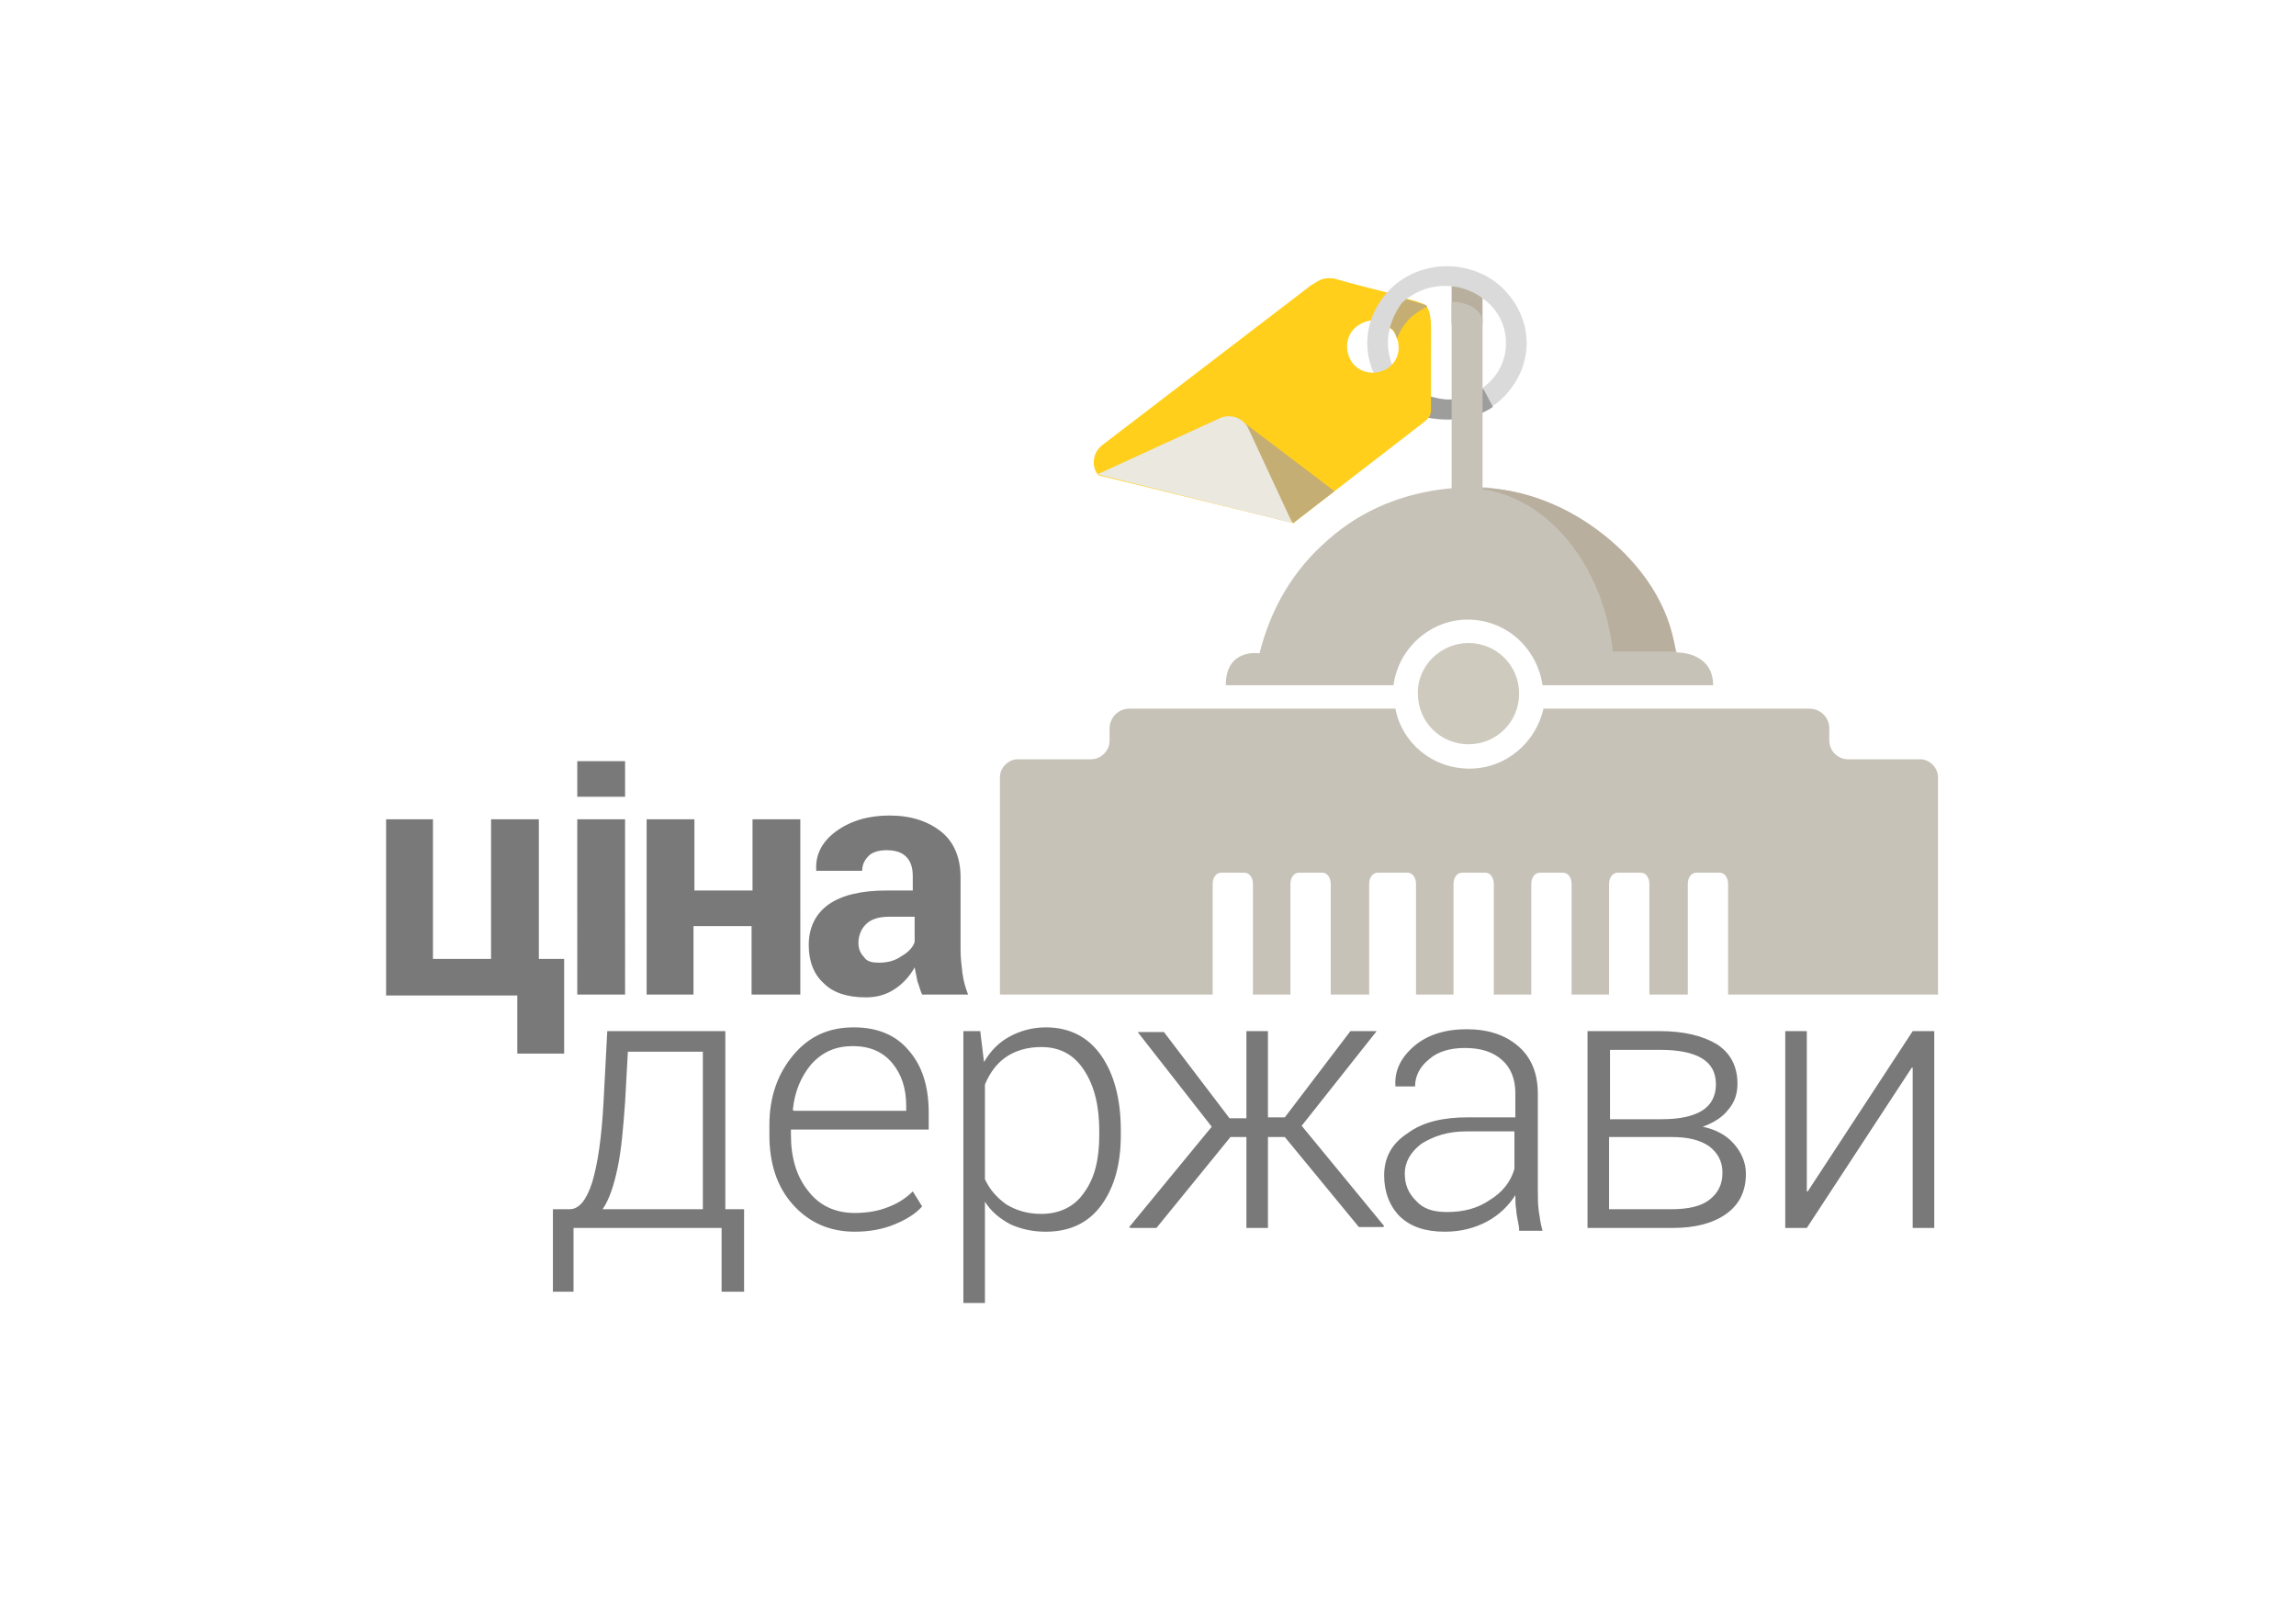 <?xml version="1.0" encoding="utf-8"?>
<!-- Generator: Adobe Illustrator 18.0.0, SVG Export Plug-In . SVG Version: 6.00 Build 0)  -->
<!DOCTYPE svg PUBLIC "-//W3C//DTD SVG 1.0//EN" "http://www.w3.org/TR/2001/REC-SVG-20010904/DTD/svg10.dtd">
<svg version="1.0" id="Layer_1" xmlns="http://www.w3.org/2000/svg" xmlns:xlink="http://www.w3.org/1999/xlink" x="0px" y="0px"
	 viewBox="0 0 245 171" enable-background="new 0 0 245 171" xml:space="preserve">
<g>
	<path fill="#DADADA" d="M148.1,36.6c0-0.6-0.5-1.1-1.1-1.1c-0.6,0-1.1,0.5-1.1,1.1v0h0c0,2.3,1,4.3,2.5,5.8c1.5,1.5,3.7,2.4,6,2.4
		v0h0h0v0c2.3,0,4.5-0.9,6-2.4c1.5-1.5,2.5-3.5,2.5-5.8h0v0c0-0.6-0.5-1.1-1.1-1.1c-0.6,0-1.1,0.5-1.1,1.1v0h0
		c0,1.7-0.7,3.2-1.9,4.3c-1.2,1.1-2.8,1.8-4.6,1.8v0h0h0v0c-1.8,0-3.4-0.7-4.6-1.8C148.8,39.8,148.1,38.2,148.1,36.6L148.1,36.6
		L148.1,36.6L148.1,36.6z"/>
	<path fill="#9D9D9C" d="M152,44.5c2.2,0.4,3.7,0.2,4.4,0.1c0.1,0,0.2-0.1,0.4-0.1c0.7-0.1,2-0.7,2.5-1.1l-1-1.9c0,0-1.7,1-3.1,1.1
		c0,0-0.1,0-0.1,0c-1.2,0.1-2-0.2-3.2-0.5L152,44.5L152,44.5z"/>
	<polygon fill-rule="evenodd" clip-rule="evenodd" fill="#B9AF9E" points="154.9,30.5 158.2,30.5 158.2,34.6 154.9,34.6 154.9,30.5 
			"/>
	<path fill-rule="evenodd" clip-rule="evenodd" fill="#C7C2B7" d="M108.6,81h7.8v0c1.1,0,2-0.9,2-2l0-0.1v-1.2
		c0-1.1,0.9-2.1,2.1-2.1h28.4c0.7,3.7,4,6.4,7.9,6.4s7.1-2.8,7.9-6.4h28.4c1.1,0,2.1,0.9,2.1,2.1v0.6l0,0.7c0,1.1,0.9,2,2,2h7.7
		c1,0,1.9,0.9,1.9,1.9v23.2h-18.4h-3.9h-0.1V94.3c0-0.7-0.4-1.2-0.9-1.2h-2.5c-0.5,0-0.9,0.5-0.9,1.2v11.8h-0.1h-3.9h-0.1V94.3
		c0-0.7-0.4-1.2-0.9-1.2h-2.5c-0.5,0-0.9,0.5-0.9,1.2v11.8h-0.1h-3.9h0V94.3c0-0.7-0.4-1.2-0.9-1.2h-2.5c-0.5,0-0.9,0.5-0.9,1.2
		v11.8h-0.1h-3.9V94.3c0-0.7-0.4-1.2-0.9-1.2h-2.5c-0.5,0-0.9,0.5-0.9,1.2v11.8h-0.1h-3.9V94.3c0-0.7-0.4-1.2-0.9-1.2H147
		c-0.5,0-0.9,0.5-0.9,1.2v11.8h-0.2H142V94.3c0-0.7-0.4-1.2-0.9-1.2h-2.5c-0.5,0-0.9,0.5-0.9,1.2v11.8h-0.2h-3.8V94.3
		c0-0.7-0.4-1.2-0.9-1.2h-2.5c-0.5,0-0.9,0.5-0.9,1.2v11.8H129h-7.8h-14.5V82.9C106.7,81.9,107.6,81,108.6,81L108.6,81z"/>
	<path fill-rule="evenodd" clip-rule="evenodd" fill="#C7C2B7" d="M178.9,69.6c-1.1-4.8-3.5-8.8-7.3-12.1c-3.7-3.2-8-5-13-5.5h-0.4
		v-18c-0.5-1.3-2-1.8-3.3-1.8v19.9h-0.2c-5,0.5-9.4,2.3-13,5.5c-3.7,3.2-6.1,7.3-7.3,12.1c0,0-3.6-0.6-3.6,3.4h17.9
		c0.5-3.9,3.9-7,7.9-7c4.1,0,7.4,3,8,7h18.2C182.8,69.5,178.9,69.6,178.9,69.6L178.9,69.6z"/>
	<path fill-rule="evenodd" clip-rule="evenodd" fill="#CFCABE" d="M156.7,68.6c3,0,5.4,2.4,5.4,5.4c0,3-2.4,5.4-5.4,5.4
		c-3,0-5.4-2.4-5.4-5.4C151.2,71.1,153.7,68.6,156.7,68.6L156.7,68.6z"/>
	<path fill-rule="evenodd" clip-rule="evenodd" fill="#FFCF1B" d="M142.3,29.7l1.8,0.5c1.1,0.3,3.1,0.8,3.9,1
		c0.8,0.2,1.5,0.3,2.1,0.4c-0.1,0.1-0.2,0.1-0.3,0.2c0.9,0.2,1.9,0.5,2.2,0.7c0.1,0,0.2,0.1,0.3,0.3l0,0c0.5,0.8,0.4,2.1,0.4,4.7
		c0,0.1,0,0.9,0,1l0,4.4c0,1.4,0.1,1.5-1.1,2.4L138,55.8l-20.8-5.1c-0.8-1-0.6-2.4,0.4-3.2l21.3-16.3l0.9-0.7
		C140.9,29.8,141.2,29.6,142.3,29.7L142.3,29.7z M146.9,34.2c-0.7-0.1-1.4,0.1-2.1,0.6c-1.2,0.9-1.4,2.6-0.5,3.9
		c0.9,1.2,2.7,1.4,3.9,0.5c0.8-0.6,1.2-1.6,1-2.6l0-0.1c-0.1-0.3-0.2-0.6-0.4-1c-0.4-0.8-1.6-0.7-1.6-0.7L146.9,34.2L146.9,34.2z"/>
	<path fill-rule="evenodd" clip-rule="evenodd" fill="#C4AE74" d="M152.3,32.7c-0.1-0.1-0.2-0.2-0.3-0.2c-0.3-0.1-1.4-0.4-2.3-0.7
		c-0.2,0.2-0.4,0.3-0.6,0.5c-0.7,0.7-1.3,1.5-1.7,2.4c0.4,0,1.1,0.2,1.4,0.7c0.1,0.2,0.2,0.5,0.3,0.7c0.3-0.9,0.8-1.6,1.5-2.3
		C151.1,33.4,151.7,33,152.3,32.7L152.3,32.7z"/>
	<polygon fill-rule="evenodd" clip-rule="evenodd" fill="#C4AE74" points="130.7,45.2 132.1,44.6 142.4,52.4 138,55.8 130.7,45.2 	
		"/>
	<path fill="#DADADA" d="M148.1,36.6c0,0.6-0.5,1.1-1.1,1.1c-0.6,0-1.1-0.5-1.1-1.1v0h0c0-2.3,1-4.3,2.5-5.8c1.5-1.5,3.7-2.4,6-2.4
		v0h0h0v0c2.3,0,4.5,0.9,6,2.4c1.5,1.5,2.5,3.5,2.5,5.8h0v0c0,0.6-0.5,1.1-1.1,1.1c-0.6,0-1.1-0.5-1.1-1.1v0h0
		c0-1.7-0.7-3.2-1.9-4.3c-1.2-1.1-2.8-1.8-4.6-1.8v0h0h0v0c-1.8,0-3.4,0.7-4.6,1.8C148.8,33.4,148.1,34.9,148.1,36.6L148.1,36.6
		L148.1,36.6L148.1,36.6z"/>
	<path fill-rule="evenodd" clip-rule="evenodd" fill="#EBE8DF" d="M137.9,55.8l-4.7-10.1c-0.5-1.1-1.9-1.6-3-1.1l-13.1,6L137.9,55.8
		L137.9,55.8z"/>
	<path fill="#797979" d="M60.8,129c1,0,1.8-1,2.4-2.9c0.6-2,1-4.8,1.2-8.5l0.4-7.6h12.6v19h2v8.8H77V131H61.2v6.8H59V129H60.8
		L60.8,129z M66.7,117.6c-0.2,2.8-0.4,5.1-0.8,7c-0.4,1.9-0.9,3.4-1.6,4.4H75v-16.8h-8L66.7,117.6L66.7,117.6z M91.2,131.4
		c-2.7,0-4.9-1-6.6-2.9c-1.7-1.9-2.5-4.4-2.5-7.4v-1.1c0-3,0.9-5.5,2.6-7.5c1.7-2,3.8-2.9,6.4-2.9c2.5,0,4.5,0.8,5.9,2.5
		c1.4,1.6,2.1,3.8,2.1,6.6v1.8H84.4v0.6c0,2.4,0.6,4.4,1.8,5.9c1.2,1.6,2.9,2.4,5,2.4c1.3,0,2.5-0.2,3.5-0.6c1.1-0.4,2-1,2.7-1.7
		l1,1.6c-0.7,0.8-1.7,1.4-2.9,1.9C94.3,131.1,92.9,131.4,91.2,131.4L91.2,131.4z M91,111.6c-1.8,0-3.2,0.6-4.4,1.9
		c-1.1,1.3-1.8,2.9-2,4.9l0.1,0.1h12V118c0-1.9-0.5-3.4-1.5-4.6C94.2,112.2,92.8,111.6,91,111.6L91,111.6z M119.6,121.1
		c0,3.1-0.7,5.6-2.1,7.5c-1.4,1.9-3.4,2.8-5.9,2.8c-1.5,0-2.7-0.3-3.8-0.8c-1.1-0.6-2-1.3-2.7-2.4V139h-2.3v-29h1.8l0.4,3.3
		c0.7-1.2,1.6-2.1,2.7-2.7c1.1-0.6,2.4-1,3.9-1c2.5,0,4.5,1,5.9,3c1.4,2,2.1,4.7,2.1,8V121.1L119.6,121.1z M117.3,120.7
		c0-2.7-0.5-4.8-1.6-6.5c-1.1-1.7-2.6-2.5-4.6-2.5c-1.5,0-2.8,0.4-3.8,1.1c-1,0.7-1.7,1.7-2.2,2.9v10.1c0.5,1.1,1.3,2,2.3,2.7
		c1,0.6,2.2,1,3.7,1c2,0,3.6-0.8,4.6-2.3c1.1-1.5,1.6-3.5,1.6-6.1V120.7L117.3,120.7z M137.1,121.3h-1.8v9.7H133v-9.7h-1.7l-7.9,9.7
		h-2.8l-0.1-0.1l8.8-10.7l-7.9-10.1h2.8l7,9.2h1.8V110h2.3v9.2h1.8l7-9.2h2.8l-8,10.1l8.8,10.7l-0.1,0.1H145L137.1,121.3
		L137.1,121.3z M162.1,131c-0.1-0.7-0.3-1.4-0.3-1.9c-0.1-0.5-0.1-1.1-0.1-1.6c-0.7,1.1-1.7,2.1-3,2.8c-1.3,0.7-2.8,1.1-4.5,1.1
		c-2.1,0-3.6-0.5-4.8-1.6c-1.1-1.1-1.7-2.6-1.7-4.4c0-1.9,0.8-3.4,2.5-4.5c1.6-1.2,3.8-1.7,6.4-1.7h5.1v-2.6c0-1.5-0.5-2.7-1.4-3.5
		c-1-0.9-2.3-1.3-4-1.3c-1.6,0-2.9,0.4-3.8,1.2c-1,0.8-1.5,1.8-1.5,2.9h-2.1l0-0.1c-0.1-1.6,0.6-3,2-4.2c1.4-1.2,3.3-1.8,5.6-1.8
		c2.3,0,4.1,0.6,5.5,1.8c1.4,1.2,2.1,2.9,2.1,5.1v10.3c0,0.7,0,1.5,0.1,2.2c0.1,0.7,0.2,1.4,0.4,2.1H162.1L162.1,131z M154.4,129.3
		c1.8,0,3.3-0.4,4.6-1.3c1.3-0.8,2.2-1.9,2.6-3.3v-4h-5.2c-1.9,0-3.4,0.5-4.7,1.3c-1.2,0.9-1.8,2-1.8,3.2c0,1.2,0.4,2.1,1.2,2.9
		C151.9,129,153,129.3,154.4,129.3L154.4,129.3z M169.4,131V110h7.7c2.6,0,4.6,0.5,6.1,1.4c1.4,0.9,2.2,2.3,2.2,4.2
		c0,1.1-0.3,2-1,2.8c-0.6,0.8-1.6,1.4-2.7,1.8c1.4,0.3,2.5,0.9,3.3,1.8c0.8,0.9,1.3,2,1.3,3.2c0,1.9-0.7,3.3-2.1,4.3
		c-1.4,1-3.3,1.5-5.7,1.5H169.4L169.4,131z M171.7,121.3v7.7h6.7c1.7,0,3.1-0.3,4-1c0.9-0.7,1.4-1.6,1.4-2.9c0-1.2-0.5-2.1-1.4-2.8
		c-1-0.7-2.3-1-4-1H171.7L171.7,121.3z M171.7,119.4h5.6c1.9,0,3.3-0.3,4.3-0.9c1-0.6,1.5-1.6,1.5-2.8c0-1.3-0.5-2.2-1.5-2.8
		c-1-0.6-2.5-0.9-4.4-0.9h-5.4V119.4L171.7,119.4z M204.1,110h2.3V131h-2.3v-17.1l-0.1,0L192.8,131h-2.3V110h2.3v17.1l0.1,0
		L204.1,110L204.1,110z"/>
	<path fill="#797979" d="M41.1,87.4h5.1v14.9h6.2V87.4h5.1v14.9h2.7v10.1h-5v-6.2h-14V87.4L41.1,87.4z M66.7,106.1h-5.1V87.4h5.1
		V106.1L66.7,106.1z M66.7,85h-5.1v-3.8h5.1V85L66.7,85z M85.3,106.1h-5.1v-7.3h-6.2v7.3H69V87.4h5.1V95h6.2v-7.6h5.1V106.1
		L85.3,106.1z M98.4,106.1c-0.2-0.4-0.3-0.9-0.5-1.4c-0.1-0.5-0.2-1-0.3-1.5c-0.5,0.9-1.2,1.7-2.1,2.3c-0.9,0.6-1.9,0.9-3.1,0.9
		c-2,0-3.5-0.5-4.5-1.5c-1.1-1-1.6-2.4-1.6-4.1c0-1.8,0.7-3.3,2.1-4.3c1.4-1,3.5-1.5,6.2-1.5h2.8v-1.5c0-0.9-0.2-1.6-0.7-2.1
		c-0.5-0.5-1.2-0.7-2.1-0.7c-0.8,0-1.5,0.2-1.9,0.6c-0.4,0.4-0.7,0.9-0.7,1.6h-4.9l0-0.1c-0.1-1.6,0.6-3,2.1-4.1
		c1.5-1.1,3.4-1.7,5.7-1.7c2.3,0,4.1,0.6,5.5,1.7c1.4,1.1,2.1,2.8,2.1,4.9v7.7c0,0.9,0.1,1.7,0.2,2.5c0.1,0.8,0.3,1.5,0.6,2.3H98.4
		L98.4,106.1z M93.8,102.7c0.9,0,1.7-0.2,2.4-0.7c0.7-0.4,1.2-0.9,1.4-1.5v-2.7h-2.8c-1.1,0-1.9,0.3-2.4,0.8c-0.5,0.5-0.8,1.2-0.8,2
		c0,0.6,0.2,1.1,0.6,1.5C92.5,102.6,93.1,102.7,93.8,102.7L93.8,102.7z"/>
	<path fill-rule="evenodd" clip-rule="evenodd" fill="#B9AF9E" d="M158.2,52.1v0.1c7.1,1,12.9,8.2,13.9,17.3h6.7
		C177.6,59.8,166.8,52.1,158.2,52.1z"/>
</g>
</svg>
